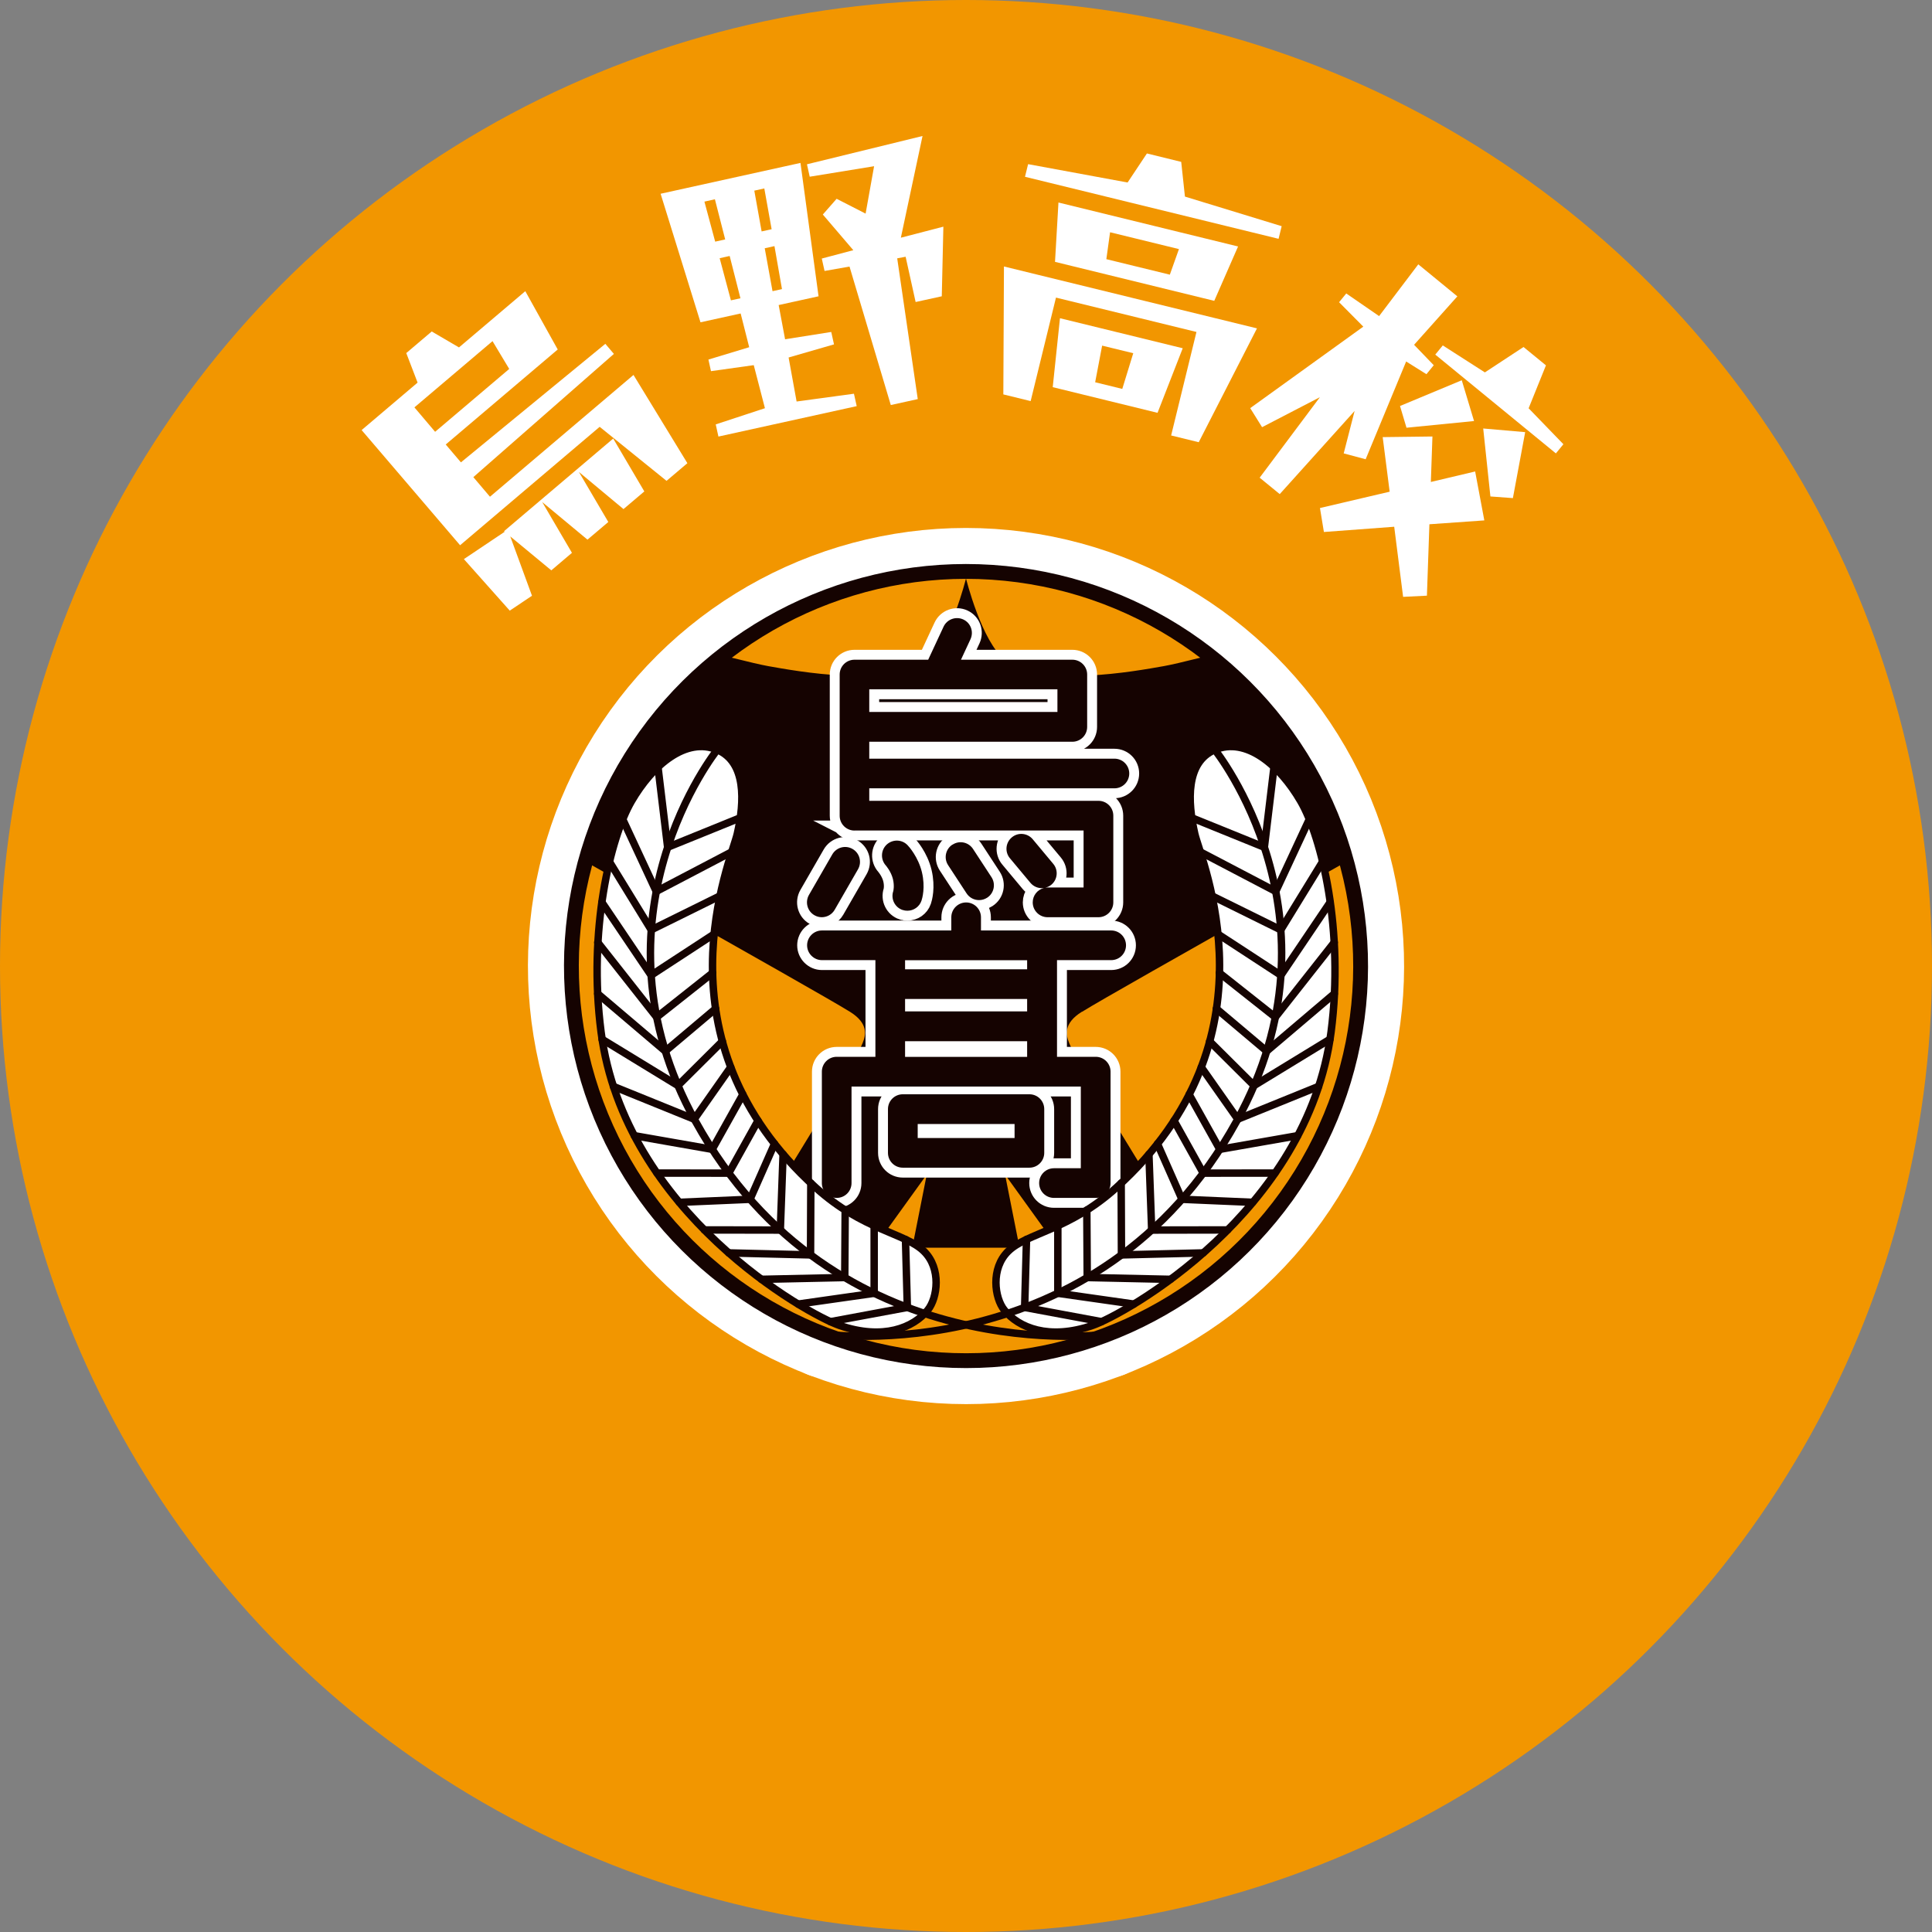 <?xml version="1.0" encoding="UTF-8"?>
<svg id="_レイヤー_2" data-name="レイヤー 2" xmlns="http://www.w3.org/2000/svg" xmlns:xlink="http://www.w3.org/1999/xlink" viewBox="0 0 280 280">
  <rect x="0" y="0" width="280" height="280" fill="#808080" stroke="none"/>
  <defs>
    <style>
      .cls-1, .cls-2, .cls-3, .cls-4 {
        fill: none;
      }

      .cls-5, .cls-6, .cls-2 {
        stroke-miterlimit: 10;
      }

      .cls-5, .cls-6, .cls-3 {
        stroke: #150301;
      }

      .cls-5, .cls-7 {
        fill: #fff;
      }

      .cls-5, .cls-3 {
        stroke-width: 1.08px;
      }

      .cls-8, .cls-6 {
        fill: #f29600;
      }

      .cls-6 {
        stroke-width: 2.15px;
      }

      .cls-2 {
        stroke-width: 2.87px;
      }

      .cls-2, .cls-4 {
        stroke: #fff;
      }

      .cls-9 {
        clip-path: url(#clippath-1);
      }

      .cls-10 {
        fill: #150301;
      }

      .cls-3, .cls-4 {
        stroke-linecap: round;
        stroke-linejoin: round;
      }

      .cls-4 {
        stroke-width: 12.6px;
      }

      .cls-11 {
        clip-path: url(#clippath);
      }
    </style>
    <clipPath id="clippath">
      <circle class="cls-1" cx="140" cy="140" r="57.19" transform="translate(-13.21 265.41) rotate(-84.3)"/>
    </clipPath>
    <clipPath id="clippath-1">
      <circle class="cls-1" cx="140" cy="140" r="57.19" transform="translate(-13.21 265.41) rotate(-84.3)"/>
    </clipPath>
  </defs>
  <g id="_レイヤー_1-2" data-name="レイヤー 1">
    <g>
      <circle class="cls-8" cx="140" cy="140" r="140"/>
      <g>
        <path class="cls-7" d="M86.93,61.84l-20.25,17.18-14.27-16.69,8.11-6.88-1.64-4.28,3.69-3.13,3.95,2.31,9.61-8.15,4.7,8.45-16.23,13.77,2.2,2.59,20.93-17.18,1.24,1.46-20.37,17.86,2.41,2.84,20.8-17.65,7.81,12.79-3.02,2.56-9.69-7.83ZM63.06,62.58l10.74-9.11-2.42-4.03-11.32,9.6,3,3.54ZM73.88,88.5l-6.65-7.47,5.92-3.97-.11-.07,15.83-13.43,4.51,7.66-3.02,2.56-6.46-5.38,4.26,7.25-3.02,2.56-6.56-5.45,4.31,7.36-2.99,2.54-5.95-4.92,3.15,8.6-3.21,2.15Z"/>
        <path class="cls-7" d="M103.72,61.51l7.14-2.35-1.62-6.24-6.2.87-.37-1.68,5.91-1.79-1.24-4.89-5.82,1.28-5.78-18.63,20.27-4.47,2.62,19.33-5.78,1.27.93,4.96,6.69-1.06.4,1.8-6.58,1.9,1.16,6.38,8.31-1.13.4,1.8-20.04,4.41-.39-1.76ZM103.65,35.02l1.45-.32-1.49-5.82-1.52.34,1.56,5.8ZM107.31,43.23l-1.56-6.13-1.45.32,1.63,6.11,1.37-.3ZM109.32,27.63l1.06,5.91,1.45-.32-1.06-5.91-1.45.32ZM112.24,35.67l-1.41.31,1.13,6.22,1.37-.3-1.09-6.23ZM123.13,38.63l-3.63.64-.4-1.8,4.57-1.21-4.42-5.17,2-2.28,4.2,2.15,1.23-6.87-9.33,1.52-.4-1.8,16.75-4.1-3.14,14.74,6.16-1.6-.23,10.09-3.79.83-1.45-6.56-1.22.23,2.98,20.4-3.91.86-5.98-20.06Z"/>
        <path class="cls-7" d="M145.5,38.62l36.67,8.97-8.44,16.5-4-.98,3.67-15-20.36-4.98-3.67,15-3.96-.97.09-18.55ZM149,23.79l14.42,2.66,2.8-4.21,4.97,1.22.54,5.03,14.02,4.29-.45,1.83-36.75-8.99.45-1.83ZM153.62,46.12l17.79,4.35-3.65,9.36-15.19-3.72,1.05-10ZM153.4,29.35l26.03,6.37-3.45,7.88-23.08-5.65.5-8.61ZM162.65,56.36l1.59-5.17-4.51-1.1-1.01,5.31,3.92.96ZM169.54,39.81l1.32-3.71-9.98-2.44-.54,3.9,9.21,2.25Z"/>
        <path class="cls-7" d="M191.26,57.58l-8.35,4.33-1.72-2.76,16.39-11.81-3.51-3.54,1.04-1.27,4.76,3.28,5.68-7.5,5.66,4.64-6.27,7.02,2.85,2.96-1.06,1.3-2.94-1.84-5.87,14.17-3.18-.85,1.58-6.15-10.85,12.05-2.91-2.38,8.71-11.64ZM191.29,73.63l10.11-2.37-1.01-7.91,7.21-.09-.23,6.59,6.42-1.52,1.33,7.09-7.96.56-.36,10.35-3.45.17-1.29-10.16-10.19.76-.57-3.47ZM202.9,58.84l8.95-3.73,1.78,5.91-9.79.97-.94-3.15ZM209.1,50.06l6.1,3.91,5.6-3.68,3.25,2.66-2.51,6.22,5.04,5.21-1.09,1.33-17.48-14.32,1.09-1.33ZM214.96,62.1l6.08.53-1.78,9.56-3.26-.24-1.04-9.84Z"/>
      </g>
      <g>
        <g>
          <circle class="cls-4" cx="140" cy="140" r="57.19" transform="translate(-13.21 265.41) rotate(-84.3)"/>
          <g class="cls-11">
            <g>
              <path class="cls-4" d="M156.81,146.64c4.77-2.98,52.55-29.74,52.55-29.74l-18.91-25.97s-17.72,4.9-21.79,5.61c-4.07.72-17.64,3.23-23.02-.92-3.37-2.61-5.64-11.79-5.64-11.79,0,0-2.26,9.19-5.64,11.79-5.38,4.16-18.95,1.64-23.02.92-4.07-.72-21.79-5.61-21.79-5.61l-18.91,25.97s47.78,26.76,52.55,29.74c2.72,1.7,2.29,3.39,1.83,4.52-1.65,4.14-17.82,29.67-17.82,29.67h19.47l7.64-10.6-2.1,10.6h15.55l-2.1-10.6,7.64,10.6h19.47s-16.16-25.53-17.82-29.67c-.45-1.13-.89-2.82,1.83-4.52Z"/>
              <path class="cls-4" d="M156.81,146.64c4.77-2.98,52.55-29.74,52.55-29.74l-18.91-25.97s-17.72,4.9-21.79,5.61c-4.07.72-17.64,3.23-23.02-.92-3.37-2.61-5.64-11.79-5.64-11.79,0,0-2.26,9.19-5.64,11.79-5.38,4.16-18.95,1.64-23.02.92-4.07-.72-21.79-5.61-21.79-5.61l-18.91,25.97s47.78,26.76,52.55,29.74c2.72,1.7,2.29,3.39,1.83,4.52-1.65,4.14-17.82,29.67-17.82,29.67h19.47l7.64-10.6-2.1,10.6h15.55l-2.1-10.6,7.64,10.6h19.47s-16.16-25.53-17.82-29.67c-.45-1.13-.89-2.82,1.83-4.52Z"/>
              <path class="cls-4" d="M156.81,146.64c4.77-2.98,52.55-29.74,52.55-29.74l-18.91-25.97s-17.72,4.9-21.79,5.61c-4.07.72-17.64,3.23-23.02-.92-3.37-2.61-5.64-11.79-5.64-11.79,0,0-2.26,9.19-5.64,11.79-5.38,4.16-18.95,1.64-23.02.92-4.07-.72-21.79-5.61-21.79-5.61l-18.91,25.97s47.78,26.76,52.55,29.74c2.72,1.7,2.29,3.39,1.83,4.52-1.65,4.14-17.82,29.67-17.82,29.67h19.47l7.64-10.6-2.1,10.6h15.55l-2.1-10.6,7.64,10.6h19.47s-16.16-25.53-17.82-29.67c-.45-1.13-.89-2.82,1.83-4.52Z"/>
            </g>
          </g>
          <g>
            <g>
              <path class="cls-4" d="M123.82,120.36h33.22v8.26h-5.23c-.11,0-.21.02-.31.03.31-.08.61-.21.87-.43.91-.76,1.04-2.12.27-3.03l-2.97-3.56c-.76-.91-2.12-1.04-3.03-.27-.91.76-1.04,2.12-.27,3.03l2.97,3.56c.43.51,1.04.77,1.66.77.09,0,.19-.01.28-.02-.93.24-1.61,1.08-1.61,2.08,0,1.19.97,2.15,2.15,2.15h7.38c1.19,0,2.15-.97,2.15-2.15v-12.57c0-1.19-.96-2.15-2.15-2.15h-33.22v-1.81h35.53c1.19,0,2.15-.96,2.15-2.15s-.96-2.15-2.15-2.15h-35.53v-2.45h29.43c1.19,0,2.15-.96,2.15-2.15v-7.59c0-1.19-.96-2.15-2.15-2.15h-16.14l1.38-2.97c.5-1.08.04-2.36-1.04-2.86-1.08-.5-2.36-.03-2.86,1.04l-2.23,4.79h-10.68c-1.19,0-2.15.96-2.15,2.15v20.46c0,1.19.96,2.15,2.15,2.15ZM125.98,99.9h9.9s0,0,0,0c0,0,0,0,0,0h17.37v3.28h-27.27v-3.28Z"/>
              <path class="cls-4" d="M118.03,132.64c.34.2.71.29,1.07.29.75,0,1.47-.39,1.87-1.08l3.38-5.87c.59-1.03.24-2.35-.79-2.94-1.03-.6-2.35-.24-2.94.79l-3.38,5.87c-.59,1.03-.24,2.35.79,2.94Z"/>
              <path class="cls-4" d="M130.82,131.88c.23.08.46.11.69.11.9,0,1.74-.57,2.04-1.46.1-.3.59-1.92.06-4.13-.53-2.2-1.9-3.73-2.06-3.89-.81-.87-2.15-.91-3.03-.12-.87.8-.93,2.16-.14,3.04,0,0,.76.86,1.03,1.97.25,1.03.05,1.75.05,1.75-.38,1.13.22,2.35,1.35,2.73Z"/>
              <path class="cls-4" d="M138.03,122.41c-1,.65-1.27,1.99-.62,2.98l2.67,4.08c.41.63,1.1.98,1.81.98.4,0,.81-.11,1.18-.35,1-.65,1.27-1.99.62-2.98l-2.67-4.08c-.65-1-1.99-1.28-2.98-.62Z"/>
              <path class="cls-4" d="M161.02,134.85h-18.85v-1.91c0-1.19-.97-2.15-2.15-2.15s-2.15.96-2.15,2.15v1.91h-18.75c-1.19,0-2.15.97-2.15,2.15s.97,2.15,2.15,2.15h7.75v14.01h-5.61c-1.19,0-2.15.97-2.15,2.15v16.15c0,1.19.96,2.15,2.15,2.15s2.15-.96,2.15-2.15v-13.99h33.23v11.84h-3.89c-1.19,0-2.15.96-2.15,2.15s.96,2.15,2.15,2.15h6.05c1.19,0,2.15-.96,2.15-2.15v-16.15c0-1.19-.96-2.15-2.15-2.15h-5.61v-14.01h7.85c1.19,0,2.15-.96,2.15-2.15s-.96-2.15-2.15-2.15ZM148.86,146.58h-17.69v-1.8h17.69v1.8ZM131.17,153.17v-2.27h17.69v2.27h-17.69ZM148.86,140.48h-17.69v-1.32h17.69v1.32Z"/>
              <path class="cls-4" d="M151.34,167.08v-6.34c0-1.19-.96-2.15-2.15-2.15h-18.35c-1.19,0-2.15.96-2.15,2.15v6.34c0,1.19.96,2.15,2.15,2.15h18.35c1.19,0,2.15-.97,2.15-2.15ZM147.04,164.93h-14.04v-2.03h14.04v2.03Z"/>
            </g>
            <g>
              <path class="cls-4" d="M123.82,120.36h33.22v8.26h-5.23c-.11,0-.21.02-.31.03.31-.08.61-.21.87-.43.91-.76,1.04-2.12.27-3.03l-2.97-3.56c-.76-.91-2.12-1.04-3.03-.27-.91.76-1.04,2.12-.27,3.03l2.97,3.56c.43.51,1.04.77,1.66.77.09,0,.19-.01.28-.02-.93.24-1.61,1.08-1.61,2.08,0,1.19.97,2.15,2.15,2.15h7.38c1.19,0,2.15-.97,2.15-2.15v-12.57c0-1.19-.96-2.15-2.15-2.15h-33.22v-1.81h35.53c1.19,0,2.15-.96,2.15-2.15s-.96-2.15-2.15-2.15h-35.53v-2.45h29.43c1.19,0,2.15-.96,2.15-2.15v-7.59c0-1.19-.96-2.15-2.15-2.15h-16.14l1.38-2.97c.5-1.08.04-2.36-1.04-2.86-1.08-.5-2.36-.03-2.86,1.04l-2.23,4.79h-10.68c-1.19,0-2.15.96-2.15,2.15v20.46c0,1.19.96,2.15,2.15,2.15ZM125.98,99.9h9.9s0,0,0,0c0,0,0,0,0,0h17.37v3.28h-27.27v-3.28Z"/>
              <path class="cls-4" d="M118.03,132.64c.34.2.71.29,1.07.29.75,0,1.47-.39,1.87-1.08l3.38-5.87c.59-1.03.24-2.35-.79-2.94-1.03-.6-2.35-.24-2.94.79l-3.38,5.87c-.59,1.03-.24,2.35.79,2.94Z"/>
              <path class="cls-4" d="M130.82,131.88c.23.08.46.11.69.11.9,0,1.74-.57,2.04-1.46.1-.3.59-1.92.06-4.13-.53-2.2-1.9-3.73-2.06-3.89-.81-.87-2.15-.91-3.03-.12-.87.8-.93,2.16-.14,3.04,0,0,.76.86,1.03,1.97.25,1.03.05,1.75.05,1.75-.38,1.13.22,2.35,1.35,2.73Z"/>
              <path class="cls-4" d="M138.03,122.41c-1,.65-1.27,1.99-.62,2.98l2.67,4.08c.41.63,1.1.98,1.81.98.4,0,.81-.11,1.18-.35,1-.65,1.27-1.99.62-2.98l-2.67-4.08c-.65-1-1.99-1.28-2.98-.62Z"/>
              <path class="cls-4" d="M161.02,134.85h-18.85v-1.91c0-1.19-.97-2.15-2.15-2.15s-2.15.96-2.15,2.15v1.91h-18.75c-1.19,0-2.15.97-2.15,2.15s.97,2.15,2.15,2.15h7.75v14.01h-5.61c-1.19,0-2.15.97-2.15,2.15v16.15c0,1.19.96,2.15,2.15,2.15s2.15-.96,2.15-2.15v-13.99h33.23v11.84h-3.89c-1.19,0-2.15.96-2.15,2.15s.96,2.15,2.15,2.15h6.05c1.19,0,2.15-.96,2.15-2.15v-16.15c0-1.19-.96-2.15-2.15-2.15h-5.61v-14.01h7.85c1.19,0,2.15-.96,2.15-2.15s-.96-2.15-2.15-2.15ZM148.86,146.58h-17.69v-1.8h17.69v1.8ZM131.17,153.17v-2.27h17.69v2.27h-17.69ZM148.86,140.48h-17.69v-1.32h17.69v1.32Z"/>
              <path class="cls-4" d="M151.34,167.08v-6.34c0-1.19-.96-2.15-2.15-2.15h-18.35c-1.19,0-2.15.96-2.15,2.15v6.34c0,1.19.96,2.15,2.15,2.15h18.35c1.19,0,2.15-.97,2.15-2.15ZM147.04,164.93h-14.04v-2.03h14.04v2.03Z"/>
            </g>
            <g>
              <path class="cls-4" d="M123.82,120.36h33.22v8.26h-5.23c-.11,0-.21.02-.31.03.31-.08.61-.21.87-.43.91-.76,1.04-2.12.27-3.03l-2.97-3.56c-.76-.91-2.12-1.04-3.03-.27-.91.76-1.04,2.12-.27,3.03l2.97,3.56c.43.51,1.04.77,1.66.77.09,0,.19-.01.28-.02-.93.24-1.61,1.08-1.61,2.08,0,1.19.97,2.15,2.15,2.15h7.38c1.19,0,2.15-.97,2.15-2.15v-12.57c0-1.19-.96-2.15-2.15-2.15h-33.22v-1.81h35.53c1.19,0,2.15-.96,2.15-2.15s-.96-2.15-2.15-2.15h-35.53v-2.45h29.43c1.19,0,2.15-.96,2.15-2.15v-7.59c0-1.19-.96-2.15-2.15-2.15h-16.14l1.38-2.97c.5-1.08.04-2.36-1.04-2.86-1.08-.5-2.36-.03-2.86,1.04l-2.23,4.79h-10.68c-1.19,0-2.15.96-2.15,2.15v20.46c0,1.19.96,2.15,2.15,2.15ZM125.98,99.9h9.9s0,0,0,0c0,0,0,0,0,0h17.37v3.28h-27.27v-3.28Z"/>
              <path class="cls-4" d="M118.03,132.64c.34.2.71.29,1.07.29.75,0,1.47-.39,1.87-1.08l3.38-5.87c.59-1.03.24-2.35-.79-2.94-1.03-.6-2.35-.24-2.94.79l-3.38,5.87c-.59,1.03-.24,2.35.79,2.94Z"/>
              <path class="cls-4" d="M130.82,131.88c.23.08.46.11.69.11.9,0,1.74-.57,2.04-1.46.1-.3.59-1.92.06-4.13-.53-2.2-1.9-3.73-2.06-3.89-.81-.87-2.15-.91-3.03-.12-.87.8-.93,2.16-.14,3.04,0,0,.76.86,1.03,1.97.25,1.03.05,1.75.05,1.75-.38,1.13.22,2.35,1.35,2.73Z"/>
              <path class="cls-4" d="M138.03,122.41c-1,.65-1.27,1.99-.62,2.98l2.67,4.08c.41.63,1.1.98,1.81.98.4,0,.81-.11,1.18-.35,1-.65,1.27-1.99.62-2.98l-2.67-4.08c-.65-1-1.99-1.28-2.98-.62Z"/>
              <path class="cls-4" d="M161.02,134.85h-18.85v-1.91c0-1.19-.97-2.15-2.15-2.15s-2.15.96-2.15,2.15v1.91h-18.75c-1.19,0-2.15.97-2.15,2.15s.97,2.15,2.15,2.15h7.75v14.01h-5.61c-1.19,0-2.15.97-2.15,2.15v16.15c0,1.19.96,2.15,2.15,2.15s2.15-.96,2.15-2.15v-13.99h33.23v11.84h-3.89c-1.19,0-2.15.96-2.15,2.15s.96,2.15,2.15,2.15h6.05c1.19,0,2.15-.96,2.15-2.15v-16.15c0-1.19-.96-2.15-2.15-2.15h-5.61v-14.01h7.85c1.19,0,2.15-.96,2.15-2.15s-.96-2.15-2.15-2.15ZM148.86,146.58h-17.69v-1.8h17.69v1.8ZM131.17,153.17v-2.27h17.69v2.27h-17.69ZM148.86,140.48h-17.69v-1.32h17.69v1.32Z"/>
              <path class="cls-4" d="M151.34,167.08v-6.34c0-1.19-.96-2.15-2.15-2.15h-18.35c-1.19,0-2.15.96-2.15,2.15v6.34c0,1.19.96,2.15,2.15,2.15h18.35c1.19,0,2.15-.97,2.15-2.15ZM147.04,164.93h-14.04v-2.03h14.04v2.03Z"/>
            </g>
          </g>
          <g>
            <g>
              <g>
                <path class="cls-4" d="M176.06,108.66c-4.21,1.79-3.98,7.46-2.9,12.19.89,3.89,12.46,29.73-11.36,51.26-6.88,6.22-12.94,6.55-15.67,9.21-2.59,2.51-1.99,6.8-.58,8.54,2.08,2.57,6.47,4.4,12.77,2.24,4.65-1.59,31.18-16.36,34.59-42.55,1.91-14.68-1.35-28.17-4.4-33.42-3.07-5.3-7.96-9.37-12.44-7.46Z"/>
                <path class="cls-4" d="M176.06,108.66s19.5,24.28,3.16,53.84c-20.17,36.5-59.89,30.84-59.89,30.84"/>
              </g>
              <g>
                <polyline class="cls-4" points="148.77 179.63 148.5 189.48 159.64 191.55"/>
                <polyline class="cls-4" points="153.31 177.64 153.31 187.43 164.33 189"/>
                <polyline class="cls-4" points="157.51 175.38 157.57 185.15 169.64 185.41"/>
                <polyline class="cls-4" points="162.49 171.47 162.53 181.87 174.38 181.58"/>
                <polyline class="cls-4" points="166.51 167.28 166.91 178.27 177.92 178.25"/>
                <polyline class="cls-4" points="167.75 165.77 171.3 173.81 181.55 174.25"/>
                <polyline class="cls-4" points="170.15 162.42 174.38 170.02 184.78 170.01"/>
                <polyline class="cls-4" points="172.34 158.62 176.78 166.57 188.07 164.59"/>
                <polyline class="cls-4" points="174.1 154.67 179.39 162.2 191.1 157.45"/>
                <polyline class="cls-4" points="175.31 150.92 181.75 157.33 192.74 150.62"/>
                <polyline class="cls-4" points="176.29 146.19 183.58 152.34 193.37 144.02"/>
                <polyline class="cls-4" points="176.71 140.99 184.83 147.42 193.37 136.58"/>
                <polyline class="cls-4" points="176.5 135.37 185.64 141.34 192.77 130.77"/>
                <polyline class="cls-4" points="175.65 129.84 185.62 134.76 191.67 124.9"/>
                <polyline class="cls-4" points="173.95 123.46 184.89 129.19 189.75 118.74"/>
                <polyline class="cls-4" points="172.71 118.52 183.24 122.79 184.64 111.16"/>
              </g>
            </g>
            <g>
              <g>
                <path class="cls-4" d="M103.95,108.66c4.21,1.79,3.98,7.46,2.9,12.19-.89,3.89-12.46,29.73,11.36,51.26,6.88,6.22,12.94,6.55,15.67,9.21,2.59,2.51,1.99,6.8.58,8.54-2.08,2.57-6.47,4.4-12.77,2.24-4.65-1.59-31.18-16.36-34.58-42.55-1.91-14.68,1.35-28.17,4.4-33.42,3.07-5.3,7.96-9.37,12.44-7.46Z"/>
                <path class="cls-4" d="M103.95,108.66s-19.5,24.28-3.16,53.84c20.17,36.5,59.89,30.84,59.89,30.84"/>
              </g>
              <g>
                <polyline class="cls-4" points="131.23 179.63 131.5 189.48 120.36 191.55"/>
                <polyline class="cls-4" points="126.69 177.64 126.69 187.43 115.67 189"/>
                <polyline class="cls-4" points="122.49 175.38 122.43 185.15 110.36 185.41"/>
                <polyline class="cls-4" points="117.51 171.47 117.47 181.87 105.62 181.58"/>
                <polyline class="cls-4" points="113.49 167.28 113.09 178.27 102.08 178.25"/>
                <polyline class="cls-4" points="112.25 165.77 108.7 173.81 98.45 174.25"/>
                <polyline class="cls-4" points="109.85 162.42 105.62 170.02 95.22 170.01"/>
                <polyline class="cls-4" points="107.66 158.62 103.22 166.57 91.93 164.59"/>
                <polyline class="cls-4" points="105.9 154.67 100.61 162.2 88.9 157.45"/>
                <polyline class="cls-4" points="104.69 150.92 98.25 157.33 87.26 150.62"/>
                <polyline class="cls-4" points="103.71 146.19 96.42 152.34 86.63 144.02"/>
                <polyline class="cls-4" points="103.29 140.99 95.17 147.42 86.63 136.58"/>
                <polyline class="cls-4" points="103.5 135.37 94.36 141.34 87.23 130.77"/>
                <polyline class="cls-4" points="104.35 129.84 94.38 134.76 88.33 124.9"/>
                <polyline class="cls-4" points="106.05 123.46 95.11 129.19 90.25 118.74"/>
                <polyline class="cls-4" points="107.29 118.52 96.76 122.79 95.36 111.16"/>
              </g>
            </g>
          </g>
        </g>
        <g>
          <circle class="cls-6" cx="140" cy="140" r="57.19" transform="translate(-13.21 265.41) rotate(-84.3)"/>
          <g class="cls-9">
            <path class="cls-10" d="M156.81,146.64c4.77-2.98,52.55-29.74,52.55-29.74l-18.91-25.97s-17.72,4.9-21.79,5.61c-4.07.72-17.64,3.23-23.02-.92-3.37-2.61-5.64-11.79-5.64-11.79,0,0-2.26,9.19-5.64,11.79-5.38,4.16-18.95,1.64-23.02.92-4.07-.72-21.79-5.61-21.79-5.61l-18.91,25.97s47.78,26.76,52.55,29.74c2.72,1.7,2.29,3.39,1.83,4.52-1.65,4.14-17.82,29.67-17.82,29.67h19.47l7.64-10.6-2.1,10.6h15.55l-2.1-10.6,7.64,10.6h19.47s-16.16-25.53-17.82-29.67c-.45-1.13-.89-2.82,1.83-4.52Z"/>
          </g>
          <g>
            <g>
              <path class="cls-2" d="M123.82,120.36h33.22v8.26h-5.23c-.11,0-.21.02-.31.03.31-.08.61-.21.87-.43.91-.76,1.04-2.12.27-3.03l-2.97-3.56c-.76-.91-2.12-1.04-3.03-.27-.91.76-1.04,2.12-.27,3.03l2.97,3.56c.43.51,1.04.77,1.66.77.09,0,.19-.01.28-.02-.93.24-1.61,1.08-1.61,2.08,0,1.19.97,2.15,2.15,2.15h7.38c1.19,0,2.15-.97,2.15-2.15v-12.57c0-1.19-.96-2.15-2.15-2.15h-33.22v-1.81h35.53c1.19,0,2.15-.96,2.15-2.15s-.96-2.15-2.15-2.15h-35.53v-2.45h29.43c1.19,0,2.15-.96,2.15-2.15v-7.59c0-1.19-.96-2.15-2.15-2.15h-16.14l1.38-2.97c.5-1.08.04-2.36-1.04-2.86-1.08-.5-2.36-.03-2.86,1.04l-2.23,4.79h-10.68c-1.19,0-2.15.96-2.15,2.15v20.46c0,1.19.96,2.15,2.15,2.15ZM125.98,99.9h9.9s0,0,0,0c0,0,0,0,0,0h17.37v3.28h-27.27v-3.28Z"/>
              <path class="cls-2" d="M118.03,132.64c.34.2.71.29,1.07.29.75,0,1.47-.39,1.87-1.08l3.38-5.87c.59-1.03.24-2.35-.79-2.94-1.03-.6-2.35-.24-2.94.79l-3.38,5.87c-.59,1.03-.24,2.35.79,2.94Z"/>
              <path class="cls-2" d="M130.82,131.88c.23.08.46.11.69.11.9,0,1.74-.57,2.04-1.46.1-.3.59-1.92.06-4.13-.53-2.2-1.9-3.73-2.06-3.89-.81-.87-2.15-.91-3.03-.12-.87.8-.93,2.16-.14,3.04,0,0,.76.86,1.03,1.97.25,1.03.05,1.75.05,1.75-.38,1.13.22,2.35,1.35,2.73Z"/>
              <path class="cls-2" d="M138.03,122.41c-1,.65-1.27,1.99-.62,2.98l2.67,4.08c.41.63,1.1.98,1.81.98.4,0,.81-.11,1.18-.35,1-.65,1.27-1.99.62-2.98l-2.67-4.08c-.65-1-1.99-1.28-2.98-.62Z"/>
              <path class="cls-2" d="M161.02,134.85h-18.85v-1.91c0-1.19-.97-2.15-2.15-2.15s-2.15.96-2.15,2.15v1.91h-18.75c-1.19,0-2.15.97-2.15,2.15s.97,2.15,2.15,2.15h7.75v14.01h-5.61c-1.19,0-2.15.97-2.15,2.15v16.15c0,1.19.96,2.15,2.15,2.15s2.15-.96,2.15-2.15v-13.99h33.23v11.84h-3.89c-1.19,0-2.15.96-2.15,2.15s.96,2.15,2.15,2.15h6.05c1.19,0,2.15-.96,2.15-2.15v-16.15c0-1.19-.96-2.15-2.15-2.15h-5.61v-14.01h7.85c1.19,0,2.15-.96,2.15-2.15s-.96-2.15-2.15-2.15ZM148.86,146.58h-17.69v-1.8h17.69v1.8ZM131.17,153.17v-2.27h17.69v2.27h-17.69ZM148.86,140.48h-17.69v-1.32h17.69v1.32Z"/>
              <path class="cls-2" d="M151.34,167.08v-6.34c0-1.19-.96-2.15-2.15-2.15h-18.35c-1.19,0-2.15.96-2.15,2.15v6.34c0,1.19.96,2.15,2.15,2.15h18.35c1.19,0,2.15-.97,2.15-2.15ZM147.04,164.93h-14.04v-2.03h14.04v2.03Z"/>
            </g>
            <g>
              <path class="cls-10" d="M123.82,120.36h33.22v8.26h-5.23c-.11,0-.21.02-.31.03.31-.08.61-.21.87-.43.91-.76,1.04-2.12.27-3.03l-2.97-3.56c-.76-.91-2.12-1.04-3.03-.27-.91.76-1.04,2.12-.27,3.03l2.97,3.56c.43.51,1.04.77,1.66.77.09,0,.19-.01.28-.02-.93.24-1.61,1.08-1.61,2.08,0,1.19.97,2.15,2.15,2.15h7.38c1.19,0,2.15-.97,2.15-2.15v-12.57c0-1.19-.96-2.15-2.15-2.15h-33.22v-1.81h35.53c1.19,0,2.15-.96,2.15-2.15s-.96-2.15-2.15-2.15h-35.53v-2.45h29.43c1.19,0,2.15-.96,2.15-2.15v-7.59c0-1.19-.96-2.15-2.15-2.15h-16.14l1.38-2.97c.5-1.08.04-2.36-1.04-2.86-1.08-.5-2.36-.03-2.86,1.04l-2.23,4.79h-10.68c-1.19,0-2.15.96-2.15,2.15v20.46c0,1.19.96,2.15,2.15,2.15ZM125.98,99.9h9.9s0,0,0,0c0,0,0,0,0,0h17.37v3.28h-27.27v-3.28Z"/>
              <path class="cls-10" d="M118.03,132.64c.34.2.71.29,1.07.29.75,0,1.47-.39,1.87-1.08l3.38-5.87c.59-1.03.24-2.35-.79-2.94-1.03-.6-2.35-.24-2.94.79l-3.38,5.87c-.59,1.03-.24,2.35.79,2.94Z"/>
              <path class="cls-10" d="M130.82,131.88c.23.08.46.11.69.11.9,0,1.74-.57,2.04-1.46.1-.3.59-1.92.06-4.13-.53-2.2-1.9-3.73-2.06-3.89-.81-.87-2.15-.91-3.03-.12-.87.8-.93,2.16-.14,3.04,0,0,.76.86,1.03,1.97.25,1.03.05,1.75.05,1.75-.38,1.13.22,2.35,1.35,2.73Z"/>
              <path class="cls-10" d="M138.03,122.41c-1,.65-1.27,1.99-.62,2.98l2.67,4.08c.41.63,1.1.98,1.81.98.4,0,.81-.11,1.18-.35,1-.65,1.27-1.99.62-2.98l-2.67-4.08c-.65-1-1.99-1.28-2.98-.62Z"/>
              <path class="cls-10" d="M161.02,134.85h-18.85v-1.91c0-1.19-.97-2.15-2.15-2.15s-2.15.96-2.15,2.15v1.91h-18.75c-1.19,0-2.15.97-2.15,2.15s.97,2.15,2.15,2.15h7.75v14.01h-5.61c-1.19,0-2.15.97-2.15,2.15v16.15c0,1.19.96,2.15,2.15,2.15s2.15-.96,2.15-2.15v-13.99h33.23v11.84h-3.89c-1.19,0-2.15.96-2.15,2.15s.96,2.15,2.15,2.15h6.05c1.19,0,2.15-.96,2.15-2.15v-16.15c0-1.19-.96-2.15-2.15-2.15h-5.61v-14.01h7.85c1.19,0,2.15-.96,2.15-2.15s-.96-2.15-2.15-2.15ZM148.86,146.58h-17.69v-1.8h17.69v1.8ZM131.17,153.17v-2.27h17.69v2.27h-17.69ZM148.86,140.48h-17.69v-1.32h17.69v1.32Z"/>
              <path class="cls-10" d="M151.34,167.08v-6.34c0-1.19-.96-2.15-2.15-2.15h-18.35c-1.19,0-2.15.96-2.15,2.15v6.34c0,1.19.96,2.15,2.15,2.15h18.35c1.19,0,2.15-.97,2.15-2.15ZM147.04,164.93h-14.04v-2.03h14.04v2.03Z"/>
            </g>
          </g>
          <g>
            <g>
              <g>
                <path class="cls-5" d="M176.06,108.66c-4.21,1.79-3.98,7.46-2.9,12.19.89,3.89,12.46,29.73-11.36,51.26-6.88,6.22-12.94,6.55-15.67,9.21-2.59,2.51-1.99,6.8-.58,8.54,2.08,2.57,6.47,4.4,12.77,2.24,4.65-1.59,31.18-16.36,34.59-42.55,1.91-14.68-1.35-28.17-4.4-33.42-3.07-5.3-7.96-9.37-12.44-7.46Z"/>
                <path class="cls-3" d="M176.06,108.66s19.5,24.28,3.16,53.84c-20.17,36.5-59.89,30.84-59.89,30.84"/>
              </g>
              <g>
                <polyline class="cls-3" points="148.77 179.63 148.5 189.48 159.64 191.55"/>
                <polyline class="cls-3" points="153.31 177.64 153.31 187.43 164.33 189"/>
                <polyline class="cls-3" points="157.51 175.38 157.57 185.15 169.64 185.41"/>
                <polyline class="cls-3" points="162.49 171.47 162.53 181.87 174.38 181.58"/>
                <polyline class="cls-3" points="166.51 167.28 166.91 178.27 177.92 178.25"/>
                <polyline class="cls-3" points="167.75 165.77 171.3 173.81 181.55 174.25"/>
                <polyline class="cls-3" points="170.15 162.42 174.38 170.02 184.78 170.01"/>
                <polyline class="cls-3" points="172.34 158.62 176.78 166.57 188.07 164.59"/>
                <polyline class="cls-3" points="174.1 154.67 179.39 162.2 191.1 157.45"/>
                <polyline class="cls-3" points="175.31 150.92 181.75 157.33 192.74 150.62"/>
                <polyline class="cls-3" points="176.29 146.19 183.58 152.34 193.37 144.02"/>
                <polyline class="cls-3" points="176.71 140.99 184.83 147.42 193.37 136.58"/>
                <polyline class="cls-3" points="176.5 135.37 185.64 141.34 192.77 130.77"/>
                <polyline class="cls-3" points="175.65 129.84 185.62 134.76 191.67 124.9"/>
                <polyline class="cls-3" points="173.95 123.46 184.89 129.19 189.75 118.74"/>
                <polyline class="cls-3" points="172.71 118.52 183.24 122.79 184.64 111.16"/>
              </g>
            </g>
            <g>
              <g>
                <path class="cls-5" d="M103.95,108.66c4.21,1.79,3.98,7.46,2.9,12.19-.89,3.89-12.46,29.73,11.36,51.26,6.88,6.22,12.94,6.55,15.67,9.21,2.59,2.51,1.99,6.8.58,8.54-2.08,2.57-6.47,4.4-12.77,2.24-4.65-1.59-31.18-16.36-34.58-42.55-1.91-14.68,1.35-28.17,4.4-33.42,3.07-5.3,7.96-9.37,12.44-7.46Z"/>
                <path class="cls-3" d="M103.95,108.66s-19.5,24.28-3.16,53.84c20.17,36.5,59.89,30.84,59.89,30.84"/>
              </g>
              <g>
                <polyline class="cls-3" points="131.23 179.63 131.5 189.48 120.36 191.55"/>
                <polyline class="cls-3" points="126.69 177.64 126.69 187.43 115.67 189"/>
                <polyline class="cls-3" points="122.49 175.38 122.43 185.15 110.36 185.41"/>
                <polyline class="cls-3" points="117.51 171.47 117.47 181.87 105.62 181.58"/>
                <polyline class="cls-3" points="113.49 167.28 113.09 178.27 102.08 178.25"/>
                <polyline class="cls-3" points="112.25 165.77 108.7 173.81 98.45 174.25"/>
                <polyline class="cls-3" points="109.85 162.42 105.62 170.02 95.22 170.01"/>
                <polyline class="cls-3" points="107.66 158.62 103.22 166.57 91.93 164.59"/>
                <polyline class="cls-3" points="105.9 154.67 100.61 162.2 88.9 157.45"/>
                <polyline class="cls-3" points="104.69 150.92 98.25 157.33 87.26 150.62"/>
                <polyline class="cls-3" points="103.71 146.19 96.42 152.34 86.63 144.02"/>
                <polyline class="cls-3" points="103.29 140.99 95.17 147.42 86.63 136.58"/>
                <polyline class="cls-3" points="103.5 135.37 94.36 141.34 87.23 130.77"/>
                <polyline class="cls-3" points="104.35 129.84 94.38 134.76 88.33 124.9"/>
                <polyline class="cls-3" points="106.05 123.46 95.11 129.19 90.25 118.74"/>
                <polyline class="cls-3" points="107.29 118.52 96.76 122.79 95.36 111.16"/>
              </g>
            </g>
          </g>
        </g>
      </g>
    </g>
  </g>
</svg>